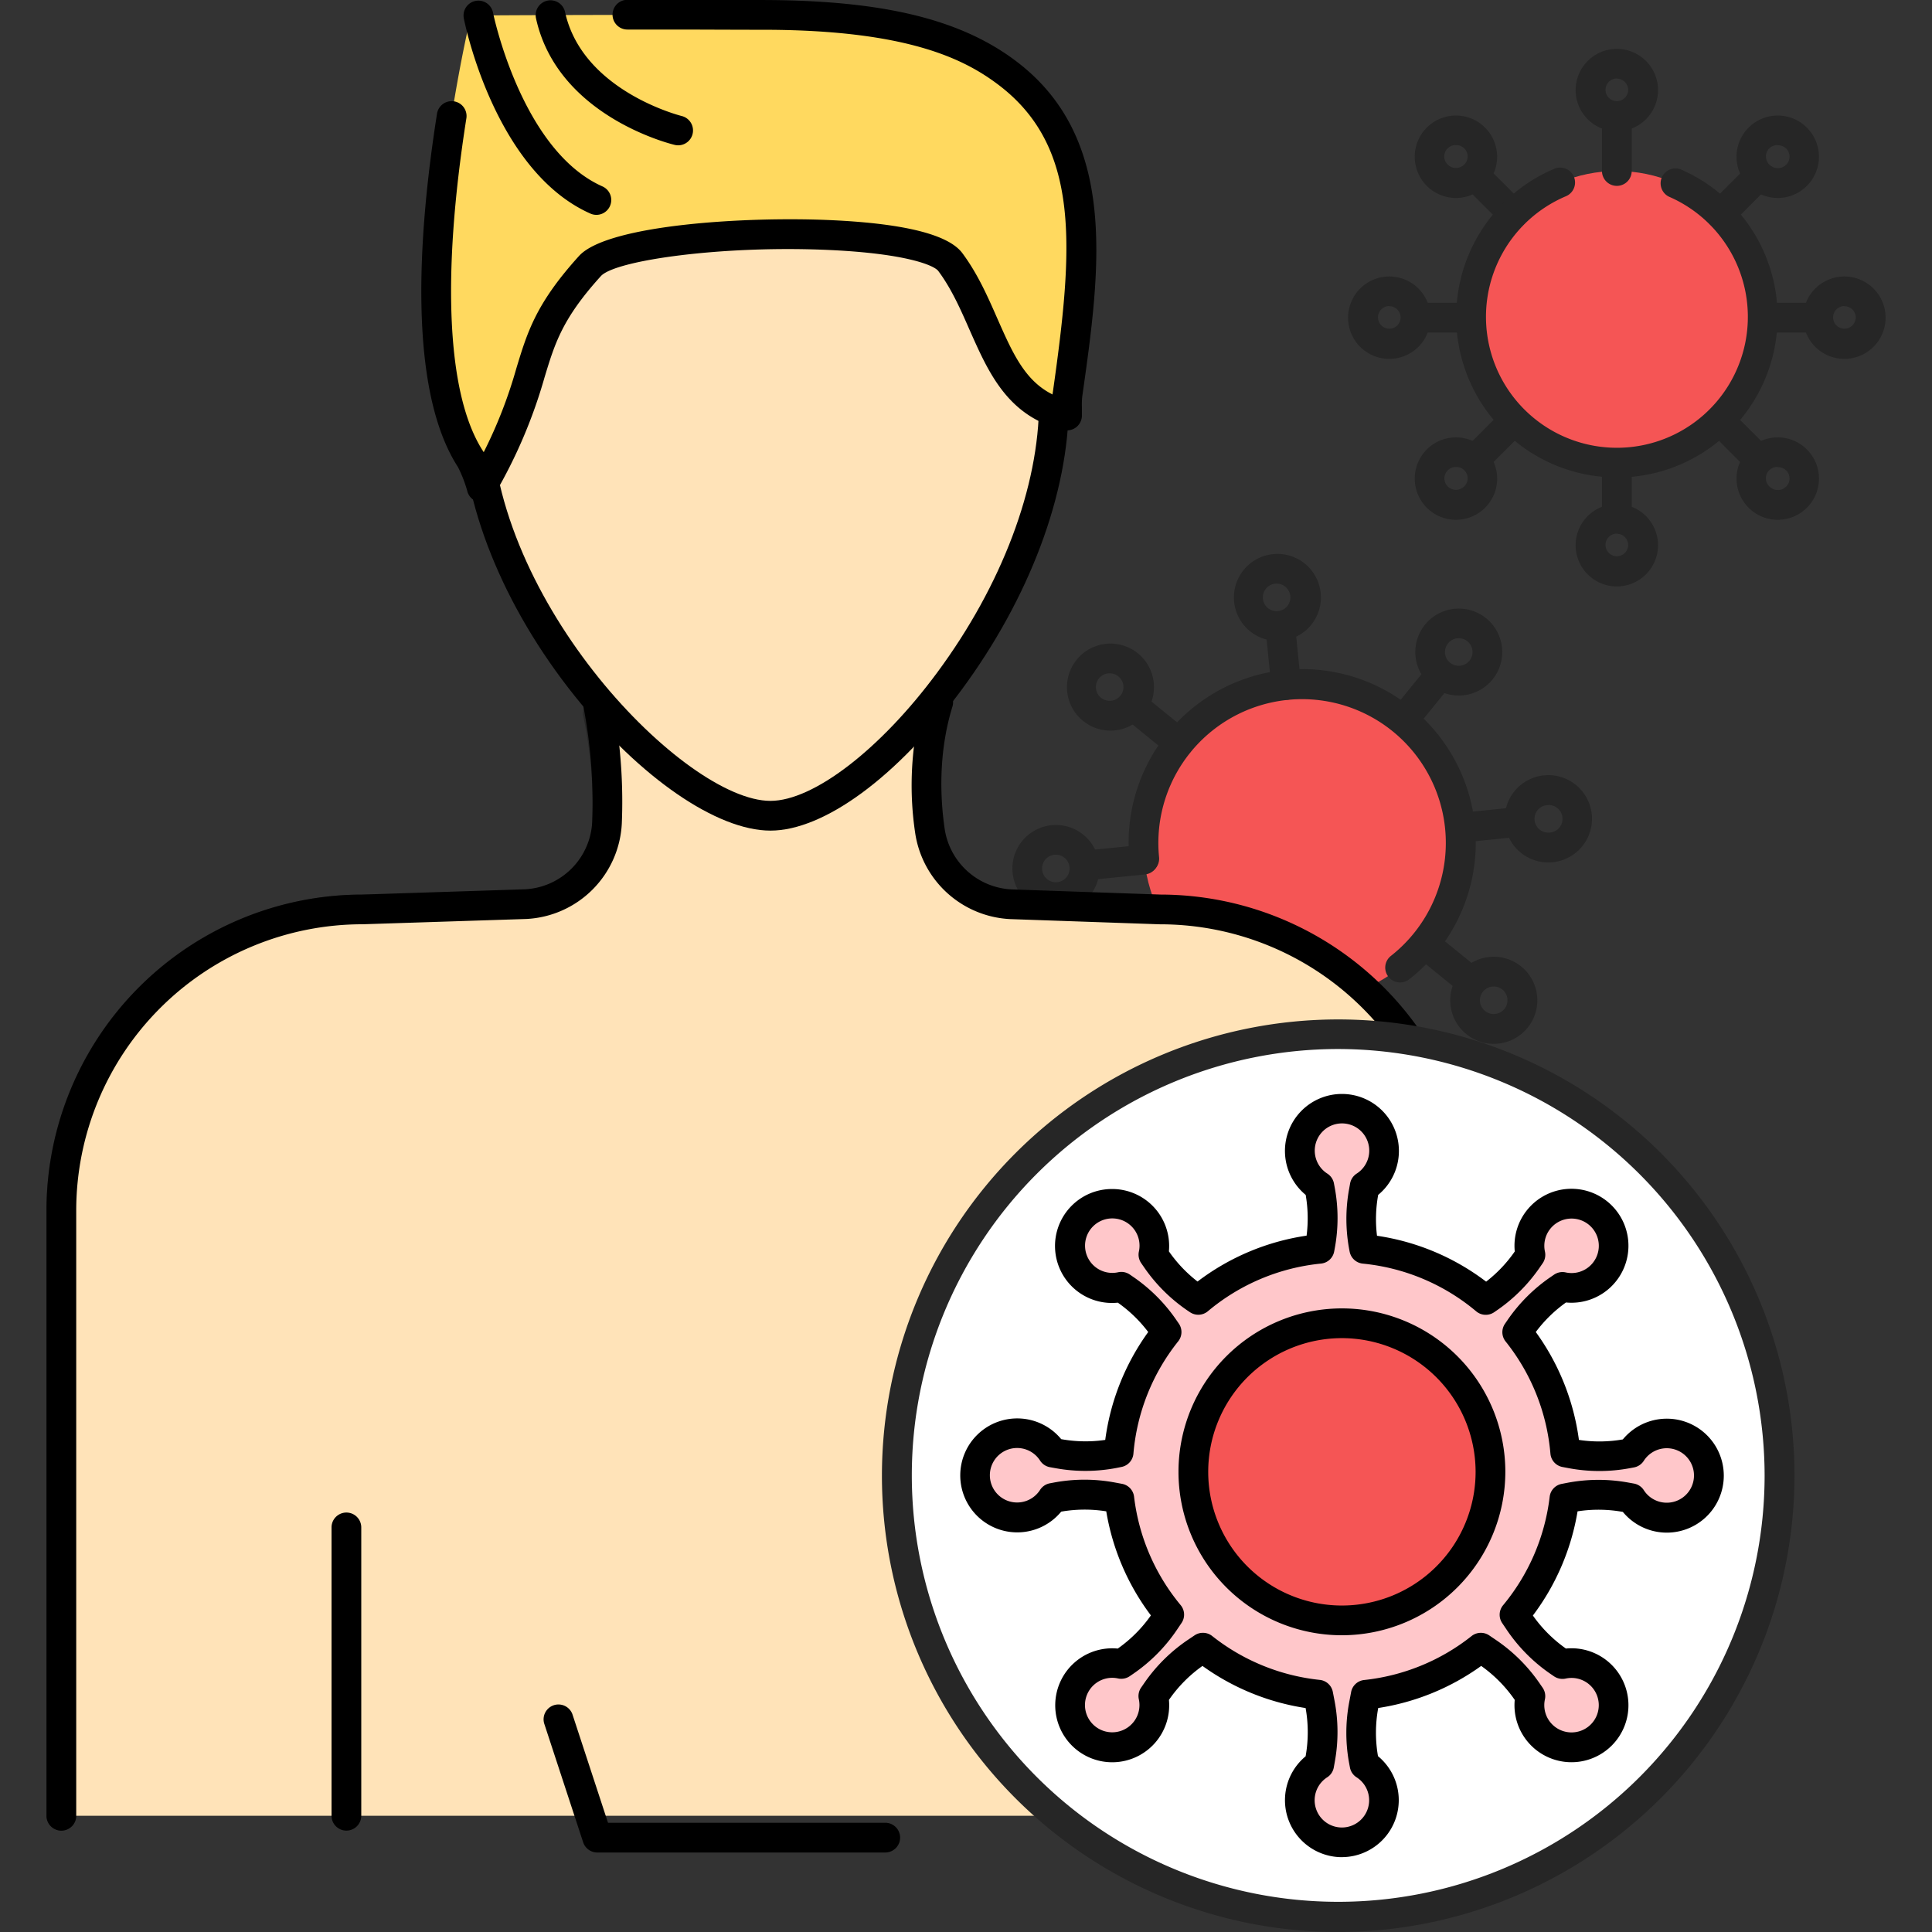 <svg id="Слой_1" height="512" viewBox="0 0 512 512" width="512" xmlns="http://www.w3.org/2000/svg" data-name="Слой 1"><rect x="0" y="0" width="512" height="512" fill="#333333" stroke="none"/><circle cx="345.05" cy="223.34" fill="#f55555" r="42.03" transform="matrix(.995 -.1 .1 .995 -20.62 35.66)"/><g fill="#262626"><path d="m340.83 185.46a3.94 3.94 0 0 1 -3.91-3.54l-1.43-14.22a3.94 3.94 0 0 1 7.84-.79l1.43 14.22a3.94 3.94 0 0 1 -3.52 4.31z"/><path d="m338.5 169.85a11.53 11.53 0 1 1 11.5-12.68 11.54 11.54 0 0 1 -11.48 12.69zm0-15.18h-.37a3.65 3.65 0 1 0 .37 0z"/><path d="m350.73 283.82a3.94 3.94 0 0 1 -3.91-3.54l-1.43-14.22a3.94 3.94 0 0 1 7.84-.79l1.43 14.22a3.94 3.94 0 0 1 -3.52 4.31z"/><path d="m351.62 300.39a11.57 11.57 0 1 1 1.18-.06 11.45 11.45 0 0 1 -1.18.06zm0-15.19h-.37a3.66 3.66 0 0 0 -3.27 4 3.65 3.65 0 1 0 3.64-4z"/><path d="m387.13 223.3a3.94 3.94 0 0 1 -.39-7.86l14.26-1.44a3.94 3.94 0 1 1 .79 7.84l-14.22 1.43z"/><path d="m410.32 228.56a11.57 11.57 0 1 1 1.18-.06 11.53 11.53 0 0 1 -1.18.06zm0-15.19h-.37a3.65 3.65 0 0 0 .73 7.27 3.65 3.65 0 0 0 -.36-7.29z"/><path d="m288.78 233.19a3.94 3.94 0 0 1 -.39-7.86l14.22-1.43a3.94 3.94 0 1 1 .79 7.84l-14.22 1.43z"/><path d="m279.78 241.69a11.53 11.53 0 0 1 -1.13-23 11.53 11.53 0 1 1 1.13 23zm-.34-15.17a3.65 3.65 0 1 0 4 3.27 3.66 3.66 0 0 0 -4-3.27z"/><path d="m388.88 263.33a3.93 3.93 0 0 1 -2.49-.89l-11.07-9a3.94 3.94 0 0 1 5-6.1l11.07 9a3.94 3.94 0 0 1 -2.49 7z"/><path d="m395.86 276.63a11.48 11.48 0 0 1 -7.29-2.6 11.54 11.54 0 1 1 7.29 2.6zm0-15.18h-.37a3.65 3.65 0 0 0 -1.95 6.46 3.65 3.65 0 1 0 2.32-6.48z"/><path d="m312.33 200.78a3.93 3.93 0 0 1 -2.49-.89l-11.07-9a3.94 3.94 0 0 1 5-6.1l11.07 9a3.94 3.94 0 0 1 -2.49 7z"/><path d="m294.26 193.62a11.53 11.53 0 1 1 7.32-20.46 11.53 11.53 0 0 1 -6.14 20.4c-.44.04-.79.06-1.18.06zm0-15.19h-.37a3.65 3.65 0 1 0 .37 0z"/><path d="m371.82 194.79a3.94 3.94 0 0 1 -3-6.43l9-11.07a3.94 3.94 0 0 1 6.1 5l-9 11.07a3.93 3.93 0 0 1 -3.1 1.43z"/><path d="m386.57 184.32a11.52 11.52 0 1 1 8.94-4.23 11.51 11.51 0 0 1 -8.94 4.23zm.01-15.18a3.65 3.65 0 1 0 2.31.82 3.65 3.65 0 0 0 -2.31-.82z"/><path d="m309.27 271.34a3.94 3.94 0 0 1 -3-6.43l9-11.07a3.94 3.94 0 1 1 6.1 5l-9 11.07a3.93 3.93 0 0 1 -3.1 1.43z"/><path d="m303.54 285.92a11.57 11.57 0 1 1 1.18-.06 11.45 11.45 0 0 1 -1.18.06zm0-15.19h-.37a3.63 3.63 0 0 0 -2.46 1.32 3.65 3.65 0 1 0 2.84-1.34z"/><path d="m371 260.36a3.94 3.94 0 0 1 -2.44-7 38.09 38.09 0 1 0 -61.39-26.17 3.94 3.94 0 0 1 -7.84.79 46 46 0 1 1 74.09 31.58 3.92 3.92 0 0 1 -2.42.8z"/><path d="m16.23 485.13a3.94 3.94 0 0 1 -3.94-3.94v-160.44a83.77 83.77 0 0 1 83.71-83.68h57.3c7.62-19.47 1.34-47 1.28-47.26a3.94 3.94 0 0 1 7.67-1.8c.31 1.32 7.49 32.64-2.78 54.66a3.94 3.94 0 0 1 -3.57 2.27h-59.9a75.89 75.89 0 0 0 -75.8 75.8v160.46a3.94 3.94 0 0 1 -3.97 3.93z"/></g><path d="m387.28 481.2v-160.45a79.74 79.74 0 0 0 -79.74-79.75l-39.73-1.38a22.76 22.76 0 0 1 -21.38-19.46c-1.52-10.51-1.33-22.62 2.2-34h-90.25a137.72 137.72 0 0 1 2.47 31.84 22.79 22.79 0 0 1 -21.61 21.63l-43.24 1.37a79.74 79.74 0 0 0 -79.74 79.74v160.46" fill="#ffe3b8"/><path d="m387.28 485.13a3.94 3.94 0 0 1 -3.94-3.94v-160.44a75.89 75.89 0 0 0 -75.8-75.8h-.14l-39.73-1.38a26.78 26.78 0 0 1 -25.14-22.83 85.2 85.2 0 0 1 1-30.68h-80.43a139.7 139.7 0 0 1 1.69 28.12 26.66 26.66 0 0 1 -25.35 25.36l-43.34 1.4h-.1a75.89 75.89 0 0 0 -75.8 75.8v160.46a3.94 3.94 0 0 1 -7.88 0v-160.45a83.78 83.78 0 0 1 83.61-83.68l43.21-1.4a18.79 18.79 0 0 0 17.8-17.9 134.89 134.89 0 0 0 -2.39-30.82 3.94 3.94 0 0 1 3.85-4.77h90.24a3.94 3.94 0 0 1 3.76 5.1c-3.79 12.29-3.22 24.36-2.06 32.32a18.86 18.86 0 0 0 17.66 16.1l39.6 1.37a83.77 83.77 0 0 1 83.61 83.68v160.45a3.94 3.94 0 0 1 -3.93 3.93z"/><path d="m91.8 485.13a3.94 3.94 0 0 1 -3.94-3.94v-76.41a3.94 3.94 0 1 1 7.88 0v76.42a3.94 3.94 0 0 1 -3.94 3.93z"/><path d="m276.35 318.11c4.74 19 3.86 38.32-9.47 72.09v73.92" fill="#fff"/><path d="m266.88 468.06a3.94 3.94 0 0 1 -3.94-3.94v-73.92a3.94 3.94 0 0 1 .28-1.45c13.57-34.37 13.54-52.72 9.31-69.69a3.94 3.94 0 1 1 7.64-1.9c4.56 18.32 4.71 37.91-9.36 73.78v73.18a3.94 3.94 0 0 1 -3.93 3.94z" fill="#262626"/><path d="m279.32 106.67c0 51.22-49.08 109.51-75.15 109.51s-77.94-55.49-77.94-106.72 51.87-78.78 77.94-78.78 75.15 24.76 75.15 75.99z" fill="#ffe3b8"/><path d="m204.17 220.12c-14.16 0-34.51-14-51.83-35.63-19.1-23.87-30.06-51.22-30.06-75 0-53.52 54.09-82.72 81.88-82.72 28.38 0 79.09 26.71 79.09 79.93 0 24-10.41 51.78-28.57 76.31-16.95 22.88-36.31 37.11-50.51 37.11zm0-185.5c-11.3 0-30 6-46.25 19.29-12.66 10.37-27.75 28.43-27.75 55.55 0 50.11 51.35 102.78 74 102.78 11.4 0 29.15-13.64 44.19-34 17.17-23.2 27-49.3 27-71.62 0-27.1-14.32-44.4-26.34-54.15-16.27-13.16-34.33-17.85-44.85-17.85z"/><path d="m266.64 19.14c-11.52-8.59-28.78-15-63.44-15.14-8.25 0-16.12-.05-23.48-.06-32.53 0-54.92.17-54.92.17s-2.64 11-5.1 26.57c-4.42 28-8.23 70.94 5.1 91.23a41.07 41.07 0 0 1 2.83 7.27c17.9-31.31 9.23-37.16 28.72-58.65 9.15-10.09 87.37-12 95.5-1.05 11.18 15 11.46 36 30.88 40.62.11-1.88-.1-3.77.16-5.6 5.39-37.88 8.23-67.11-16.25-85.36z" fill="#ffd95f"/><path d="m234.61 490.93h-76.33a3.94 3.94 0 0 1 -3.74-2.71l-10.33-31.49a3.94 3.94 0 0 1 7.48-2.46l9.44 28.78h73.47a3.94 3.94 0 0 1 0 7.88z"/><circle cx="354.64" cy="391.08" fill="#fff" r="116.98"/><path d="m354.64 512a120.92 120.92 0 1 1 120.92-120.92 121.06 121.06 0 0 1 -120.92 120.92zm0-234a113 113 0 1 0 113 113 113.17 113.17 0 0 0 -113-113z" fill="#262626"/><circle cx="428.48" cy="83.96" fill="#f55555" r="38.64"/><path d="m428.48 49.26a3.94 3.94 0 0 1 -3.94-3.94v-13.14a3.94 3.94 0 0 1 7.88 0v13.14a3.94 3.94 0 0 1 -3.94 3.94z" fill="#262626"/><path d="m428.48 34.8a10.92 10.92 0 1 1 10.92-10.92 10.93 10.93 0 0 1 -10.92 10.92zm0-14a3 3 0 1 0 3 3 3 3 0 0 0 -3-2.96z" fill="#262626"/><path d="m428.48 140.14a3.94 3.94 0 0 1 -3.94-3.94v-13.14a3.94 3.94 0 1 1 7.88 0v13.14a3.94 3.94 0 0 1 -3.94 3.94z" fill="#262626"/><path d="m428.48 155.41a10.92 10.92 0 1 1 10.92-10.92 10.93 10.93 0 0 1 -10.92 10.92zm0-14a3 3 0 1 0 3 3 3 3 0 0 0 -3-2.96z" fill="#262626"/><path d="m480.49 88.13h-13.14a3.94 3.94 0 0 1 0-7.88h13.14a3.94 3.94 0 0 1 0 7.88z" fill="#262626"/><path d="m488.79 95.11a10.92 10.92 0 1 1 10.91-10.92 10.93 10.93 0 0 1 -10.91 10.92zm0-14a3 3 0 1 0 3 3 3 3 0 0 0 -3-2.96z" fill="#262626"/><path d="m389.61 88.13h-13.14a3.94 3.94 0 0 1 0-7.88h13.14a3.94 3.94 0 1 1 0 7.88z" fill="#262626"/><path d="m368.18 95.11a10.92 10.92 0 1 1 10.92-10.92 10.93 10.93 0 0 1 -10.92 10.92zm0-14a3 3 0 1 0 3 3 3 3 0 0 0 -3-2.96z" fill="#262626"/><path d="m465.26 124.9a3.93 3.93 0 0 1 -2.79-1.15l-9.29-9.29a3.94 3.94 0 0 1 5.57-5.57l9.29 9.29a3.94 3.94 0 0 1 -2.79 6.72z" fill="#262626"/><path d="m471.12 137.75a10.85 10.85 0 0 1 -7.72-3.2 10.92 10.92 0 1 1 7.72 3.2zm0-14a3 3 0 0 0 -2.12 5.25 3.11 3.11 0 0 0 4.3 0 3 3 0 0 0 -2.15-5.19z" fill="#262626"/><path d="m401 60.64a3.92 3.92 0 0 1 -2.78-1.15l-9.29-9.29a3.94 3.94 0 1 1 5.57-5.57l9.29 9.29a3.94 3.94 0 0 1 -2.79 6.72z" fill="#262626"/><path d="m385.84 52.46a10.92 10.92 0 1 1 7.72-18.64 10.92 10.92 0 0 1 -7.72 18.64zm0-14a3 3 0 0 0 -2.15 5.19 3.11 3.11 0 0 0 4.3 0 3 3 0 0 0 -2.15-5.19z" fill="#262626"/><path d="m456 60.64a3.94 3.94 0 0 1 -2.78-6.72l9.29-9.29a3.94 3.94 0 1 1 5.49 5.57l-9.29 9.29a3.92 3.92 0 0 1 -2.71 1.15z" fill="#262626"/><path d="m471.12 52.46a10.92 10.92 0 1 1 7.72-3.2 10.85 10.85 0 0 1 -7.72 3.2zm0-14a3 3 0 0 0 -2.12 5.24 3.11 3.11 0 0 0 4.3 0 3 3 0 0 0 -2.15-5.19z" fill="#262626"/><path d="m391.71 124.9a3.94 3.94 0 0 1 -2.79-6.72l9.29-9.29a3.94 3.94 0 0 1 5.57 5.57l-9.29 9.29a3.93 3.93 0 0 1 -2.78 1.15z" fill="#262626"/><path d="m385.84 137.75a10.92 10.92 0 0 1 -7.72-18.64 10.92 10.92 0 1 1 7.72 18.64zm0-14a3 3 0 0 0 -2.15.89 3 3 0 0 0 0 4.3 3.11 3.11 0 0 0 4.3 0 3 3 0 0 0 -2.15-5.19z" fill="#262626"/><path d="m428.48 126.53a42.58 42.58 0 0 1 -16.57-81.8 3.94 3.94 0 1 1 3.09 7.27 34.7 34.7 0 1 0 27.35.15 3.94 3.94 0 0 1 3.15-7.22 42.58 42.58 0 0 1 -17 81.62z" fill="#262626"/><path d="m441.69 379.85a11.15 11.15 0 0 0 -9.41 5.16l-1.06.2a40.26 40.26 0 0 1 -14.79 0l-1.64-.31a59.1 59.1 0 0 0 -12.72-31.9l.64-.93a40.26 40.26 0 0 1 10.46-10.46l.89-.61a11.16 11.16 0 1 0 -8.49-8.52l-.87 1.26a40.26 40.26 0 0 1 -10.53 10.41l-.45.3a59.12 59.12 0 0 0 -32.21-13.55l-.06-.31a40.26 40.26 0 0 1 -.09-14.8l.27-1.51a11.16 11.16 0 1 0 -12 0l.2 1.06a40.26 40.26 0 0 1 0 14.79l-.14.75a59.12 59.12 0 0 0 -32.17 13.54l-.45-.3a40.26 40.26 0 0 1 -10.53-10.41l-.87-1.26a11.16 11.16 0 1 0 -8.49 8.52l.89.61a40.26 40.26 0 0 1 10.46 10.46l.64.93a59.1 59.1 0 0 0 -12.72 31.89l-1.2.23a40.26 40.26 0 0 1 -14.8.09l-1.51-.27a11.16 11.16 0 1 0 0 12l1.06-.2a40.26 40.26 0 0 1 14.79 0l1.84.34a59.12 59.12 0 0 0 13.23 30.79l-1.35 2a40.26 40.26 0 0 1 -10.46 10.46l-.89.61a11.16 11.16 0 1 0 8.49 8.52l.87-1.26a40.26 40.26 0 0 1 10.53-10.41l1.74-1.17a59.1 59.1 0 0 0 30.54 12.46l.44 2.27a40.26 40.26 0 0 1 .09 14.8l-.27 1.51a11.16 11.16 0 1 0 12 0l-.2-1.06a40.26 40.26 0 0 1 0-14.79l.51-2.7a59.1 59.1 0 0 0 30.52-12.46l1.74 1.17a40.26 40.26 0 0 1 10.53 10.41l.87 1.26a11.16 11.16 0 1 0 8.49-8.52l-.89-.61a40.26 40.26 0 0 1 -10.46-10.46l-1.35-2a59.12 59.12 0 0 0 13.23-30.81l1.4-.27a40.26 40.26 0 0 1 14.8-.09l1.51.27a11.16 11.16 0 1 0 9.39-17.19z" fill="#ffc7ca"/><circle cx="355.62" cy="390.05" fill="#f55555" r="39.37"/><path d="m355.62 433.36a43.31 43.31 0 1 1 43.31-43.36 43.36 43.36 0 0 1 -43.31 43.36zm0-78.74a35.43 35.43 0 1 0 35.43 35.38 35.47 35.47 0 0 0 -35.43-35.38z"/><path d="m355.62 492.17a15.1 15.1 0 0 1 -9.62-26.73 36.18 36.18 0 0 0 0-12.79 63 63 0 0 1 -27.33-11.16 36.19 36.19 0 0 0 -8.89 9 15.1 15.1 0 1 1 -13.56-13.6 36.16 36.16 0 0 0 8.78-8.79 63 63 0 0 1 -11.83-27.58 36.17 36.17 0 0 0 -11.94.08 15.1 15.1 0 1 1 0-19.21 36.22 36.22 0 0 0 11.67.2 62.9 62.9 0 0 1 11.39-28.59 36.15 36.15 0 0 0 -8.05-7.78 15.1 15.1 0 1 1 -1.47-30.12 15.1 15.1 0 0 1 15 16.52 36.18 36.18 0 0 0 7.59 8 62.85 62.85 0 0 1 28.9-12.16 36.16 36.16 0 0 0 -.24-10.8 15.1 15.1 0 1 1 19.21 0 36.14 36.14 0 0 0 -.31 10.83 62.83 62.83 0 0 1 28.92 12.16 36.16 36.16 0 0 0 7.59-8 15.1 15.1 0 1 1 13.57 13.52 36.15 36.15 0 0 0 -8 7.83 62.9 62.9 0 0 1 11.43 28.59 36.12 36.12 0 0 0 11.64-.13 15.1 15.1 0 1 1 0 19.21 36.2 36.2 0 0 0 -12-.15 63 63 0 0 1 -11.84 27.61 36.16 36.16 0 0 0 8.75 8.75 15.1 15.1 0 1 1 -13.56 13.61 36.17 36.17 0 0 0 -8.89-9 63 63 0 0 1 -27.29 11.15 36.18 36.18 0 0 0 -.06 12.76 15.1 15.1 0 0 1 -9.58 26.76zm-36.82-59.46a3.93 3.93 0 0 1 2.44.85 55.18 55.18 0 0 0 28.51 11.63 3.94 3.94 0 0 1 3.46 3.17l.44 2.27a44 44 0 0 1 .09 16.25l-.27 1.51a3.93 3.93 0 0 1 -1.74 2.61 7.22 7.22 0 1 0 7.77 0 3.94 3.94 0 0 1 -1.75-2.59l-.2-1.06a44 44 0 0 1 0-16.24l.51-2.7a3.94 3.94 0 0 1 3.46-3.19 55.17 55.17 0 0 0 28.48-11.66 3.94 3.94 0 0 1 4.65-.17l1.74 1.18a44 44 0 0 1 11.55 11.43l.87 1.26a3.94 3.94 0 0 1 .61 3.08 7.22 7.22 0 1 0 5.49-5.5 4 4 0 0 1 -3.08-.6l-.89-.61a44 44 0 0 1 -11.48-11.48l-1.35-2a3.94 3.94 0 0 1 .22-4.74 55.16 55.16 0 0 0 12.35-28.76 3.94 3.94 0 0 1 3.17-3.4l1.4-.27a44 44 0 0 1 16.25-.09l1.51.27a3.94 3.94 0 0 1 2.61 1.74 7.22 7.22 0 1 0 0-7.77 3.94 3.94 0 0 1 -2.6 1.75l-1.06.2a44.1 44.1 0 0 1 -16.24 0l-1.64-.31a3.94 3.94 0 0 1 -3.2-3.53 55.11 55.11 0 0 0 -11.88-29.74 3.94 3.94 0 0 1 -.17-4.68l.64-.93a44 44 0 0 1 11.48-11.48l.89-.61a3.94 3.94 0 0 1 3.07-.6 7.22 7.22 0 1 0 -5.48-5.5 3.94 3.94 0 0 1 -.61 3.08l-.87 1.26a44 44 0 0 1 -11.56 11.42l-.45.31a3.94 3.94 0 0 1 -4.73-.25 55.07 55.07 0 0 0 -30.06-12.65 3.94 3.94 0 0 1 -3.48-3.17l-.06-.31a44 44 0 0 1 -.09-16.25l.27-1.51a3.94 3.94 0 0 1 1.74-2.61 7.22 7.22 0 1 0 -7.77 0 3.94 3.94 0 0 1 1.75 2.6l.2 1.06a44 44 0 0 1 0 16.23l-.14.75a3.94 3.94 0 0 1 -3.48 3.2 55.07 55.07 0 0 0 -30 12.64 3.94 3.94 0 0 1 -4.73.25l-.45-.3a44.05 44.05 0 0 1 -11.61-11.45l-.87-1.26a3.94 3.94 0 0 1 -.61-3.08 7.22 7.22 0 1 0 -5.49 5.5 3.94 3.94 0 0 1 3.07.6l.89.61a44 44 0 0 1 11.48 11.48l.64.93a3.94 3.94 0 0 1 -.17 4.68 55.11 55.11 0 0 0 -11.87 29.77 3.94 3.94 0 0 1 -3.18 3.53l-1.19.24a44 44 0 0 1 -16.25.09l-1.51-.27a3.94 3.94 0 0 1 -2.61-1.75 7.22 7.22 0 1 0 0 7.77 3.94 3.94 0 0 1 2.6-1.75l1.06-.2a44 44 0 0 1 16.23 0l1.83.34a3.94 3.94 0 0 1 3.19 3.41 55.16 55.16 0 0 0 12.35 28.74 3.94 3.94 0 0 1 .22 4.74l-1.35 2a44 44 0 0 1 -11.48 11.48l-.89.61a4 4 0 0 1 -3.08.6 7.22 7.22 0 1 0 5.49 5.5 3.94 3.94 0 0 1 .61-3.08l.87-1.26a44 44 0 0 1 11.56-11.42l1.74-1.17a3.93 3.93 0 0 1 2.22-.67z"/><path d="m158.06 56.94a3.93 3.93 0 0 1 -1.6-.34c-25.24-11.22-33.22-50.07-33.54-51.72a3.94 3.94 0 0 1 7.73-1.54c.07.36 7.52 36.5 29 46.06a3.94 3.94 0 0 1 -1.6 7.54z"/><path d="m179.73 38.51a4 4 0 0 1 -.92-.11c-1.26-.3-31-7.68-36.74-33.43a3.94 3.94 0 1 1 7.69-1.71c4.64 20.9 30.62 27.41 30.88 27.48a3.94 3.94 0 0 1 -.92 7.77z"/><path d="m127.64 133.12a3.94 3.94 0 0 1 -3.84-3.12 35.36 35.36 0 0 0 -2.41-6.18c-13.52-20.88-10.5-62.51-5.56-93.8a3.94 3.94 0 0 1 7.78 1.23c-6.69 42.44-5.09 73.86 4.5 88.45l.08.13a123.58 123.58 0 0 0 8.64-22.19c2.92-9.64 5.23-17.25 16.62-29.81 7.54-8.32 44.67-10.56 67.38-9.46 19.08.92 30.59 3.85 34.2 8.71 4.06 5.46 6.69 11.45 9.24 17.25 4 9.06 7.25 16.53 14.67 20.21q0-.32.08-.65c5.48-38.6 7.41-65.13-14.72-81.64-8.86-6.61-23.81-14.21-61.1-14.36-8.25 0-16.12-.05-23.47-.06h-13.46a3.94 3.94 0 0 1 0-7.88h13.46c7.36 0 15.24 0 23.49.06 30.9.17 51.18 5.09 65.78 15.99 27.53 20.54 22.59 55.37 17.81 89.06a19.29 19.29 0 0 0 -.1 2.75v2.53a3.94 3.94 0 0 1 -4.84 3.61c-14.77-3.5-19.87-15.15-24.87-26.41-2.37-5.4-4.82-11-8.34-15.72-1.11-1.5-8.45-4.58-28.26-5.54-28.33-1.38-57.31 2.64-61.16 6.89-10.2 11.25-12.18 17.77-14.92 26.8a133.83 133.83 0 0 1 -13.3 31.16 3.94 3.94 0 0 1 -3.38 1.99z"/></svg>
